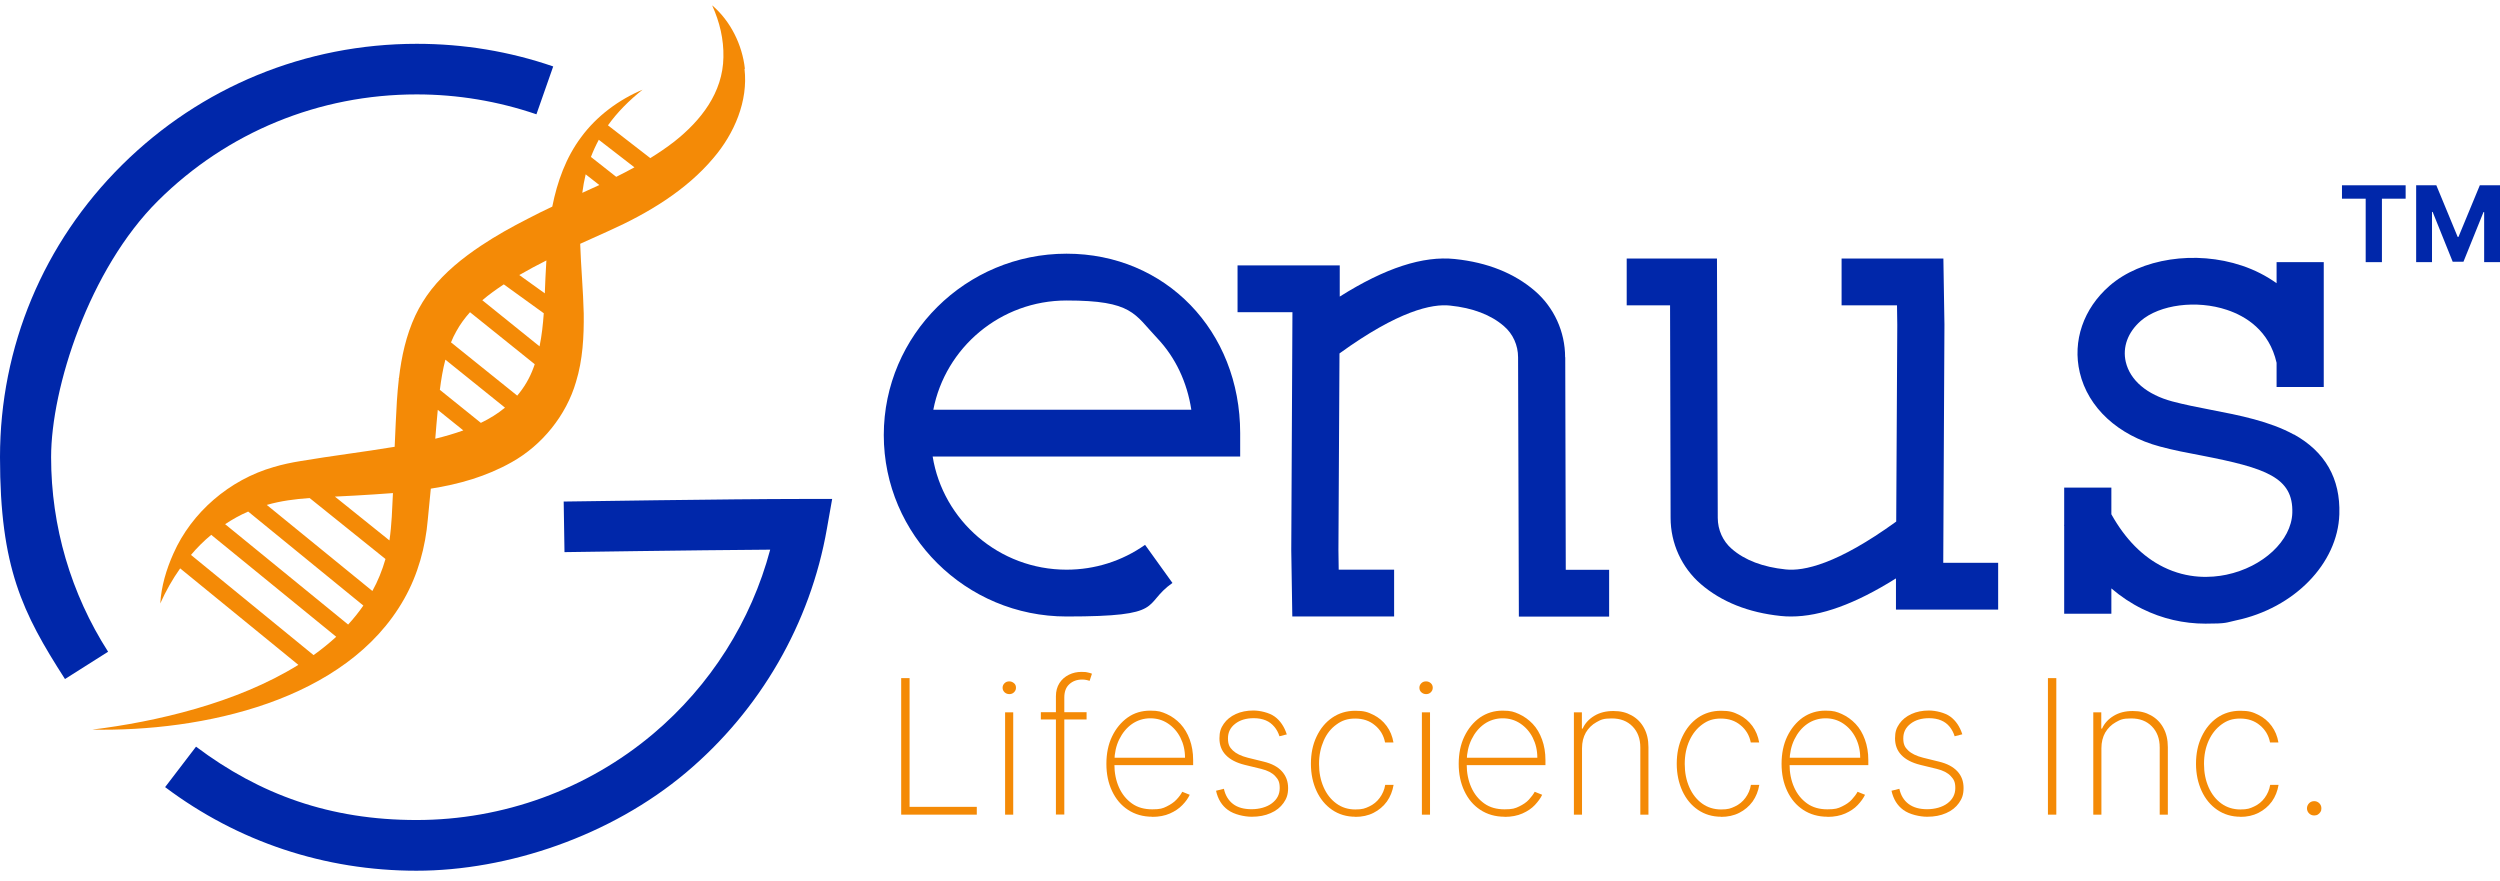<?xml version="1.0" encoding="UTF-8"?> <svg xmlns="http://www.w3.org/2000/svg" width="156" height="55" viewBox="0 0 156 55" fill="none"><g clip-path="url(#clip0_1253_35930)"><path d="M46.481 4.292C46.318 2.791 45.582 1.306 44.437 0.332C44.912 1.379 45.165 2.45 45.141 3.57C45.108 5.777 43.742 7.521 42.075 8.836C41.592 9.209 41.093 9.55 40.578 9.866L37.937 7.821C38.526 6.994 39.27 6.255 40.096 5.598C38.624 6.215 37.234 7.237 36.269 8.552C35.313 9.826 34.773 11.335 34.462 12.893C33.947 13.136 33.432 13.388 32.925 13.655C31.936 14.159 30.947 14.71 30.023 15.327C28.878 16.09 27.774 16.974 26.908 18.078C26.523 18.573 26.188 19.116 25.919 19.684C25.338 20.934 25.052 22.257 24.896 23.595L24.872 23.628L24.888 23.644C24.782 24.569 24.733 25.494 24.692 26.419C24.676 26.801 24.651 27.32 24.627 27.88C22.673 28.204 20.718 28.44 18.748 28.772C18.192 28.862 17.612 28.983 17.072 29.146C14.325 29.933 11.954 31.969 10.817 34.55C10.376 35.539 10.065 36.586 10 37.657C10.343 36.886 10.76 36.148 11.242 35.467L18.617 41.487C14.766 43.881 9.713 45.041 5.748 45.528C12.583 45.666 21.626 43.759 25.224 37.365C26.082 35.848 26.548 34.136 26.695 32.416C26.761 31.775 26.826 31.134 26.883 30.492C28.633 30.217 30.342 29.738 31.936 28.837C33.825 27.782 35.337 25.916 35.942 23.831C36.367 22.451 36.441 20.983 36.425 19.563C36.392 18.143 36.253 16.674 36.204 15.213C36.801 14.938 37.414 14.662 38.019 14.394C40.407 13.323 42.819 11.887 44.527 9.85C45.819 8.333 46.694 6.312 46.457 4.3L46.481 4.292ZM39.589 10.442C39.213 10.645 38.837 10.848 38.452 11.035L36.874 9.793C37.014 9.428 37.177 9.071 37.365 8.722L39.589 10.442ZM36.547 10.88L37.398 11.546C37.046 11.708 36.695 11.87 36.335 12.033C36.384 11.643 36.458 11.254 36.547 10.872V10.88ZM33.661 21.608L30.096 18.735C30.514 18.378 30.971 18.053 31.437 17.745L33.931 19.547C33.882 20.244 33.808 20.934 33.669 21.608H33.661ZM27.791 22.443L31.511 25.437C31.061 25.811 30.546 26.127 30.006 26.387L27.447 24.326C27.529 23.669 27.636 23.036 27.791 22.443ZM28.911 26.857C28.347 27.06 27.758 27.231 27.161 27.377C27.21 26.768 27.259 26.168 27.317 25.575L28.911 26.857ZM19.32 31.077L24.054 34.882C23.85 35.588 23.58 36.262 23.237 36.878L16.647 31.507C17.522 31.255 18.413 31.142 19.32 31.077ZM14.047 32.708C14.505 32.407 14.979 32.14 15.486 31.921L22.673 37.787C22.386 38.201 22.067 38.599 21.724 38.972L14.047 32.708ZM11.913 34.631C12.297 34.176 12.722 33.754 13.18 33.373L20.98 39.735C20.539 40.14 20.064 40.522 19.566 40.879L11.921 34.631H11.913ZM24.3 33.722L20.898 30.988C21.323 30.971 21.749 30.947 22.166 30.923C22.951 30.874 23.735 30.833 24.52 30.768C24.471 31.75 24.447 32.748 24.3 33.73V33.722ZM32.279 24.691L28.142 21.364C28.241 21.121 28.347 20.893 28.478 20.666C28.715 20.236 29.001 19.847 29.328 19.482L33.367 22.727C33.342 22.8 33.318 22.865 33.293 22.938C33.048 23.612 32.697 24.188 32.279 24.683V24.691ZM34.086 16.398C34.045 17.031 34.021 17.664 33.996 18.305L32.402 17.161C32.41 17.161 32.427 17.145 32.435 17.145C32.983 16.828 33.53 16.536 34.095 16.252C34.095 16.301 34.095 16.358 34.086 16.406V16.398Z" fill="#F48A06"></path><path d="M56.234 50.834V42.315H56.758V50.347H60.952V50.834H56.234Z" fill="#F48A06"></path><path d="M62.98 43.313C62.865 43.313 62.767 43.272 62.685 43.199C62.603 43.118 62.562 43.029 62.562 42.915C62.562 42.802 62.603 42.712 62.685 42.631C62.767 42.55 62.865 42.518 62.98 42.518C63.094 42.518 63.184 42.558 63.274 42.631C63.364 42.704 63.397 42.802 63.397 42.915C63.397 43.029 63.356 43.118 63.274 43.199C63.192 43.28 63.094 43.313 62.98 43.313ZM62.718 50.835V44.449H63.225V50.835H62.718Z" fill="#F48A06"></path><path d="M67.803 44.441V44.896H64.949V44.441H67.803ZM65.889 50.835V43.451C65.889 43.127 65.963 42.859 66.11 42.624C66.257 42.396 66.454 42.226 66.699 42.104C66.944 41.983 67.198 41.926 67.484 41.926C67.77 41.926 67.762 41.942 67.86 41.958C67.958 41.974 68.056 42.007 68.138 42.039L67.991 42.486C67.925 42.461 67.86 42.445 67.786 42.429C67.713 42.413 67.623 42.404 67.525 42.404C67.198 42.404 66.936 42.502 66.723 42.697C66.511 42.891 66.413 43.167 66.413 43.524V50.827H65.906L65.889 50.835Z" fill="#F48A06"></path><path d="M71.909 50.965C71.328 50.965 70.822 50.819 70.388 50.535C69.955 50.251 69.628 49.861 69.391 49.358C69.153 48.855 69.039 48.295 69.039 47.663C69.039 47.029 69.153 46.453 69.391 45.959C69.628 45.464 69.955 45.066 70.364 44.774C70.772 44.482 71.247 44.344 71.778 44.344C72.309 44.344 72.481 44.417 72.8 44.555C73.127 44.701 73.405 44.904 73.659 45.171C73.904 45.439 74.1 45.764 74.239 46.145C74.378 46.526 74.452 46.956 74.452 47.427V47.744H69.358V47.281H73.945C73.945 46.819 73.847 46.405 73.659 46.032C73.471 45.658 73.209 45.366 72.882 45.147C72.555 44.928 72.187 44.822 71.778 44.822C71.369 44.822 70.969 44.944 70.633 45.179C70.298 45.415 70.037 45.739 69.84 46.137C69.644 46.535 69.546 46.989 69.538 47.484V47.695C69.538 48.23 69.636 48.709 69.824 49.131C70.012 49.553 70.282 49.886 70.633 50.137C70.985 50.389 71.41 50.502 71.901 50.502C72.391 50.502 72.555 50.446 72.8 50.324C73.045 50.202 73.258 50.064 73.413 49.894C73.577 49.724 73.691 49.561 73.773 49.407L74.239 49.594C74.141 49.805 73.994 50.016 73.781 50.235C73.569 50.454 73.315 50.624 73.004 50.762C72.694 50.9 72.318 50.973 71.892 50.973L71.909 50.965Z" fill="#F48A06"></path><path d="M80.312 45.821L79.838 45.943C79.764 45.707 79.658 45.513 79.511 45.342C79.364 45.172 79.2 45.042 78.988 44.953C78.775 44.863 78.522 44.815 78.236 44.815C77.761 44.815 77.377 44.928 77.075 45.164C76.772 45.399 76.625 45.699 76.625 46.072C76.625 46.446 76.723 46.632 76.927 46.827C77.132 47.022 77.442 47.176 77.859 47.281L78.849 47.525C79.356 47.647 79.74 47.849 79.993 48.133C80.247 48.417 80.378 48.758 80.378 49.172C80.378 49.586 80.28 49.837 80.092 50.105C79.903 50.373 79.634 50.592 79.29 50.738C78.947 50.892 78.554 50.965 78.105 50.965C77.655 50.965 77.009 50.827 76.625 50.543C76.241 50.267 75.995 49.862 75.881 49.342L76.371 49.221C76.461 49.635 76.658 49.951 76.944 50.17C77.23 50.389 77.622 50.495 78.097 50.495C78.571 50.495 79.045 50.373 79.372 50.121C79.699 49.87 79.854 49.562 79.854 49.172C79.854 48.782 79.756 48.628 79.568 48.425C79.38 48.223 79.094 48.077 78.702 47.979L77.671 47.728C77.148 47.598 76.756 47.395 76.486 47.111C76.216 46.827 76.093 46.478 76.093 46.072C76.093 45.667 76.183 45.423 76.363 45.164C76.543 44.904 76.797 44.701 77.115 44.555C77.434 44.409 77.802 44.336 78.211 44.336C78.62 44.336 79.2 44.466 79.544 44.717C79.887 44.969 80.132 45.334 80.288 45.805L80.312 45.821Z" fill="#F48A06"></path><path d="M84.573 50.965C84.025 50.965 83.542 50.819 83.125 50.535C82.708 50.251 82.381 49.853 82.152 49.358C81.923 48.863 81.801 48.295 81.801 47.662C81.801 47.029 81.915 46.461 82.152 45.966C82.389 45.463 82.708 45.074 83.133 44.782C83.55 44.498 84.025 44.352 84.573 44.352C85.12 44.352 85.349 44.433 85.693 44.603C86.036 44.773 86.306 45.001 86.527 45.301C86.747 45.601 86.886 45.942 86.952 46.331H86.428C86.347 45.901 86.134 45.536 85.799 45.26C85.464 44.976 85.055 44.838 84.564 44.838C84.074 44.838 83.739 44.96 83.403 45.204C83.06 45.447 82.79 45.78 82.602 46.21C82.414 46.64 82.308 47.118 82.308 47.67C82.308 48.222 82.406 48.693 82.594 49.123C82.782 49.553 83.052 49.894 83.387 50.137C83.73 50.389 84.123 50.51 84.573 50.51C85.022 50.51 85.177 50.445 85.439 50.324C85.701 50.202 85.921 50.023 86.093 49.788C86.265 49.553 86.388 49.285 86.437 48.977H86.96C86.894 49.366 86.755 49.715 86.543 50.015C86.322 50.316 86.044 50.551 85.709 50.721C85.374 50.892 84.99 50.973 84.573 50.973V50.965Z" fill="#F48A06"></path><path d="M88.987 43.313C88.873 43.313 88.775 43.272 88.693 43.199C88.611 43.126 88.57 43.029 88.57 42.915C88.57 42.802 88.611 42.712 88.693 42.631C88.775 42.55 88.873 42.518 88.987 42.518C89.102 42.518 89.2 42.558 89.282 42.631C89.363 42.704 89.404 42.802 89.404 42.915C89.404 43.029 89.363 43.118 89.282 43.199C89.2 43.28 89.102 43.313 88.987 43.313ZM88.726 50.835V44.449H89.233V50.835H88.726Z" fill="#F48A06"></path><path d="M93.893 50.965C93.313 50.965 92.806 50.819 92.373 50.535C91.939 50.251 91.612 49.861 91.375 49.358C91.138 48.855 91.023 48.295 91.023 47.663C91.023 47.029 91.138 46.453 91.375 45.959C91.612 45.464 91.939 45.066 92.348 44.774C92.765 44.49 93.231 44.344 93.762 44.344C94.294 44.344 94.466 44.417 94.784 44.555C95.103 44.701 95.389 44.904 95.643 45.171C95.896 45.439 96.084 45.764 96.223 46.145C96.362 46.526 96.436 46.956 96.436 47.427V47.744H91.342V47.281H95.929C95.929 46.819 95.831 46.405 95.643 46.032C95.455 45.658 95.193 45.366 94.866 45.147C94.539 44.928 94.171 44.822 93.762 44.822C93.354 44.822 92.953 44.944 92.618 45.179C92.283 45.415 92.021 45.739 91.825 46.137C91.629 46.543 91.53 46.989 91.522 47.484V47.695C91.522 48.23 91.62 48.709 91.808 49.131C91.996 49.553 92.266 49.886 92.618 50.137C92.969 50.389 93.394 50.502 93.885 50.502C94.376 50.502 94.539 50.446 94.793 50.324C95.046 50.202 95.251 50.064 95.406 49.894C95.561 49.724 95.684 49.561 95.766 49.407L96.232 49.594C96.133 49.805 95.978 50.016 95.774 50.235C95.569 50.454 95.308 50.624 94.997 50.762C94.686 50.9 94.31 50.973 93.885 50.973L93.893 50.965Z" fill="#F48A06"></path><path d="M98.718 46.688V50.834H98.211V44.448H98.71V45.463H98.759C98.906 45.13 99.151 44.87 99.486 44.667C99.822 44.465 100.214 44.367 100.672 44.367C101.13 44.367 101.481 44.456 101.817 44.643C102.152 44.83 102.405 45.089 102.585 45.422C102.773 45.763 102.863 46.16 102.863 46.623V50.834H102.356V46.639C102.356 46.096 102.193 45.657 101.866 45.325C101.539 44.992 101.113 44.83 100.574 44.83C100.034 44.83 99.895 44.911 99.617 45.065C99.339 45.219 99.118 45.438 98.955 45.714C98.8 45.99 98.718 46.315 98.718 46.688Z" fill="#F48A06"></path><path d="M107.401 50.965C106.853 50.965 106.37 50.819 105.953 50.535C105.536 50.251 105.209 49.853 104.98 49.358C104.752 48.855 104.629 48.295 104.629 47.662C104.629 47.029 104.743 46.461 104.98 45.966C105.218 45.463 105.536 45.074 105.953 44.782C106.37 44.498 106.845 44.352 107.392 44.352C107.94 44.352 108.169 44.433 108.513 44.603C108.856 44.773 109.126 45.001 109.347 45.301C109.567 45.601 109.706 45.942 109.772 46.331H109.248C109.167 45.901 108.954 45.536 108.619 45.26C108.284 44.976 107.875 44.838 107.384 44.838C106.894 44.838 106.558 44.96 106.223 45.204C105.888 45.447 105.618 45.78 105.422 46.21C105.226 46.64 105.128 47.118 105.128 47.67C105.128 48.222 105.226 48.693 105.414 49.123C105.602 49.553 105.872 49.894 106.207 50.137C106.542 50.38 106.943 50.51 107.392 50.51C107.842 50.51 107.997 50.445 108.259 50.324C108.521 50.202 108.741 50.023 108.913 49.788C109.085 49.553 109.208 49.285 109.257 48.977H109.78C109.714 49.366 109.575 49.715 109.363 50.015C109.142 50.316 108.864 50.551 108.529 50.721C108.194 50.892 107.809 50.973 107.392 50.973L107.401 50.965Z" fill="#F48A06"></path><path d="M114.04 50.965C113.459 50.965 112.952 50.819 112.519 50.535C112.086 50.251 111.759 49.861 111.521 49.358C111.284 48.855 111.17 48.295 111.17 47.663C111.17 47.029 111.284 46.453 111.521 45.959C111.759 45.464 112.086 45.066 112.494 44.774C112.911 44.49 113.377 44.344 113.909 44.344C114.44 44.344 114.612 44.417 114.931 44.555C115.25 44.701 115.536 44.904 115.789 45.171C116.043 45.439 116.231 45.764 116.37 46.145C116.509 46.526 116.583 46.956 116.583 47.427V47.744H111.489V47.281H116.076C116.076 46.819 115.977 46.405 115.789 46.032C115.601 45.658 115.34 45.366 115.013 45.147C114.686 44.928 114.318 44.822 113.909 44.822C113.5 44.822 113.099 44.944 112.764 45.179C112.429 45.415 112.167 45.739 111.971 46.137C111.775 46.543 111.677 46.989 111.669 47.484V47.695C111.669 48.23 111.767 48.709 111.955 49.131C112.143 49.553 112.413 49.886 112.764 50.137C113.116 50.389 113.541 50.502 114.032 50.502C114.522 50.502 114.686 50.446 114.939 50.324C115.193 50.202 115.397 50.064 115.552 49.894C115.708 49.724 115.83 49.561 115.912 49.407L116.378 49.594C116.28 49.805 116.125 50.016 115.92 50.235C115.716 50.454 115.454 50.624 115.144 50.762C114.833 50.9 114.457 50.973 114.032 50.973L114.04 50.965Z" fill="#F48A06"></path><path d="M122.444 45.821L121.97 45.943C121.897 45.707 121.79 45.513 121.651 45.342C121.512 45.172 121.341 45.042 121.128 44.953C120.915 44.863 120.662 44.815 120.376 44.815C119.902 44.815 119.517 44.928 119.215 45.164C118.912 45.399 118.765 45.699 118.765 46.072C118.765 46.446 118.863 46.632 119.068 46.827C119.272 47.022 119.583 47.176 120 47.281L120.989 47.525C121.496 47.647 121.88 47.849 122.142 48.133C122.404 48.417 122.526 48.758 122.526 49.172C122.526 49.586 122.428 49.837 122.24 50.105C122.052 50.373 121.782 50.592 121.439 50.738C121.095 50.892 120.703 50.965 120.253 50.965C119.804 50.965 119.158 50.827 118.773 50.543C118.389 50.267 118.144 49.862 118.029 49.342L118.52 49.221C118.61 49.635 118.806 49.951 119.1 50.17C119.395 50.389 119.779 50.495 120.253 50.495C120.727 50.495 121.202 50.373 121.529 50.121C121.848 49.878 122.011 49.562 122.011 49.172C122.011 48.782 121.913 48.628 121.725 48.425C121.537 48.223 121.251 48.077 120.858 47.979L119.828 47.728C119.305 47.598 118.912 47.395 118.643 47.111C118.373 46.827 118.25 46.478 118.25 46.072C118.25 45.667 118.34 45.423 118.52 45.164C118.7 44.904 118.953 44.701 119.272 44.555C119.591 44.409 119.959 44.336 120.368 44.336C120.776 44.336 121.357 44.466 121.7 44.717C122.044 44.969 122.289 45.334 122.444 45.805V45.821Z" fill="#F48A06"></path><path d="M128.314 42.315V50.834H127.791V42.315H128.314Z" fill="#F48A06"></path><path d="M131.128 46.688V50.834H130.621V44.448H131.12V45.463H131.169C131.316 45.13 131.561 44.87 131.897 44.667C132.232 44.465 132.624 44.367 133.082 44.367C133.54 44.367 133.892 44.456 134.227 44.643C134.562 44.83 134.815 45.089 134.995 45.422C135.183 45.763 135.273 46.16 135.273 46.623V50.834H134.766V46.639C134.766 46.096 134.603 45.657 134.276 45.325C133.949 44.992 133.524 44.83 132.984 44.83C132.444 44.83 132.305 44.911 132.027 45.065C131.749 45.219 131.529 45.438 131.365 45.714C131.21 45.99 131.128 46.315 131.128 46.688Z" fill="#F48A06"></path><path d="M139.803 50.965C139.255 50.965 138.773 50.819 138.356 50.535C137.939 50.251 137.612 49.853 137.383 49.358C137.154 48.855 137.031 48.295 137.031 47.662C137.031 47.029 137.146 46.461 137.383 45.966C137.62 45.463 137.939 45.074 138.356 44.782C138.773 44.498 139.247 44.352 139.795 44.352C140.343 44.352 140.572 44.433 140.915 44.603C141.258 44.773 141.528 45.001 141.749 45.301C141.97 45.601 142.109 45.942 142.174 46.331H141.651C141.569 45.901 141.356 45.536 141.021 45.26C140.686 44.976 140.277 44.838 139.787 44.838C139.296 44.838 138.961 44.96 138.626 45.204C138.29 45.447 138.021 45.78 137.824 46.21C137.628 46.64 137.53 47.118 137.53 47.67C137.53 48.222 137.628 48.693 137.816 49.123C138.004 49.553 138.274 49.894 138.609 50.137C138.944 50.38 139.345 50.51 139.795 50.51C140.244 50.51 140.4 50.445 140.661 50.324C140.923 50.202 141.144 50.023 141.316 49.788C141.487 49.553 141.61 49.285 141.659 48.977H142.182C142.117 49.366 141.978 49.715 141.765 50.015C141.544 50.316 141.266 50.551 140.931 50.721C140.596 50.892 140.212 50.973 139.795 50.973L139.803 50.965Z" fill="#F48A06"></path><path d="M144.405 50.885C144.282 50.885 144.176 50.844 144.086 50.755C143.996 50.666 143.955 50.56 143.955 50.438C143.955 50.317 144.004 50.211 144.086 50.122C144.176 50.033 144.282 49.992 144.405 49.992C144.527 49.992 144.634 50.033 144.724 50.122C144.814 50.211 144.854 50.317 144.854 50.438C144.854 50.56 144.838 50.601 144.797 50.666C144.756 50.731 144.699 50.787 144.634 50.828C144.568 50.868 144.487 50.885 144.405 50.885Z" fill="#F48A06"></path><path d="M26 5.891C28.559 5.891 31.069 6.313 33.473 7.132L34.52 4.146C31.789 3.205 28.927 2.734 26.008 2.734C19.067 2.734 12.534 5.42 7.62 10.289C2.706 15.157 0 21.64 0 28.529C0 35.418 1.398 38.234 4.055 42.372L6.745 40.668C4.423 37.041 3.189 32.846 3.189 28.529C3.189 24.213 5.56 16.796 9.869 12.52C14.177 8.244 19.909 5.891 26 5.891Z" fill="#0027AA"></path><path d="M35.174 31.289L35.224 34.453C35.313 34.453 43.138 34.332 48.06 34.299C46.874 38.754 44.332 42.779 40.751 45.797C36.638 49.262 31.397 51.169 25.993 51.169C20.588 51.169 16.222 49.587 12.232 46.592L10.303 49.116C14.849 52.532 20.269 54.333 25.985 54.333C31.7 54.333 38.118 52.159 42.811 48.207C47.447 44.304 50.57 38.892 51.6 32.985L51.927 31.135H50.03C45.607 31.135 35.264 31.297 35.158 31.297L35.174 31.289Z" fill="#0027AA"></path><path d="M66.554 15.83C60.267 15.83 55.148 20.91 55.148 27.149C55.148 33.389 60.267 38.469 66.554 38.469C72.841 38.469 71.223 37.746 73.16 36.375L71.452 33.998C70.013 35.012 68.32 35.548 66.554 35.548C62.343 35.548 58.844 32.48 58.198 28.488H77.387V27.028C77.387 20.642 72.727 15.83 66.554 15.83ZM58.239 25.567C58.991 21.689 62.425 18.751 66.554 18.751C70.683 18.751 70.781 19.595 72.22 21.112C73.348 22.305 74.076 23.847 74.338 25.567H58.239Z" fill="#0027AA"></path><path d="M97.663 22.289C97.663 20.699 96.976 19.189 95.774 18.151C94.491 17.047 92.814 16.374 90.787 16.163C88.8 15.952 86.429 16.723 83.6 18.508V16.561C83.608 16.561 77.223 16.561 77.223 16.561V19.482H80.648L80.575 34.322V34.339L80.64 38.469H86.993V35.548H83.535L83.518 34.322L83.584 22.054C87.271 19.384 89.364 18.946 90.484 19.068C91.899 19.214 93.035 19.644 93.853 20.358C94.409 20.837 94.728 21.543 94.728 22.297L94.777 38.477H100.41V35.556H97.704L97.671 22.297L97.663 22.289Z" fill="#0027AA"></path><path d="M121.333 20.277V20.261L121.267 16.131H114.915V19.052H118.373L118.39 20.277L118.324 32.546C114.637 35.215 112.544 35.654 111.423 35.532C110.009 35.386 108.873 34.956 108.063 34.25C107.507 33.771 107.188 33.065 107.188 32.311L107.139 16.131H101.506V19.052H104.212L104.245 32.311C104.245 33.901 104.932 35.41 106.134 36.449C107.417 37.552 109.093 38.226 111.121 38.437C111.334 38.461 111.546 38.469 111.767 38.469C113.615 38.469 115.773 37.682 118.308 36.092V38.039C118.3 38.039 124.685 38.039 124.685 38.039V35.118H121.259L121.333 20.277Z" fill="#0027AA"></path><path d="M143.138 27.117C141.634 26.29 139.753 25.916 137.938 25.568C137.088 25.405 136.287 25.243 135.551 25.048C133.973 24.626 132.918 23.734 132.648 22.582C132.436 21.665 132.771 20.74 133.58 20.026C134.758 19.003 137.071 18.703 138.96 19.336C140.129 19.725 141.601 20.618 142.059 22.638V24.148H145.002V16.358H142.059V17.672C141.421 17.218 140.702 16.845 139.9 16.577C136.998 15.603 133.597 16.123 131.634 17.835C130.007 19.255 129.312 21.275 129.778 23.247C130.293 25.438 132.166 27.166 134.782 27.864C135.616 28.091 136.507 28.262 137.374 28.424C141.372 29.203 143.114 29.779 143.04 32.01C142.983 33.73 141.217 35.386 138.919 35.864C137.979 36.059 136.532 36.14 135.003 35.386C133.703 34.745 132.615 33.641 131.749 32.091V30.428H128.805V32.757H128.789C128.789 32.773 128.805 32.789 128.805 32.797V38.299H131.749V36.717C132.346 37.228 132.992 37.658 133.687 37.999C134.921 38.607 136.254 38.916 137.619 38.916C138.985 38.916 138.887 38.85 139.524 38.713C143.163 37.95 145.877 35.159 145.975 32.091C146.049 29.86 145.092 28.189 143.13 27.101L143.138 27.117Z" fill="#0027AA"></path><path d="M146.139 12.398H147.619V16.358H148.632V12.398H150.112V11.562H146.139V12.398Z" fill="#0027AA"></path><path d="M154.741 11.562L153.408 14.784H153.359L152.027 11.562H150.768V16.358H151.757V13.226H151.798L153.049 16.334H153.719L154.97 13.234H155.011V16.358H156V11.562H154.741Z" fill="#0027AA"></path></g><defs><clipPath id="clip0_1253_35930"><rect width="156" height="54" fill="white" transform="translate(0 0.332)"></rect></clipPath></defs></svg> 